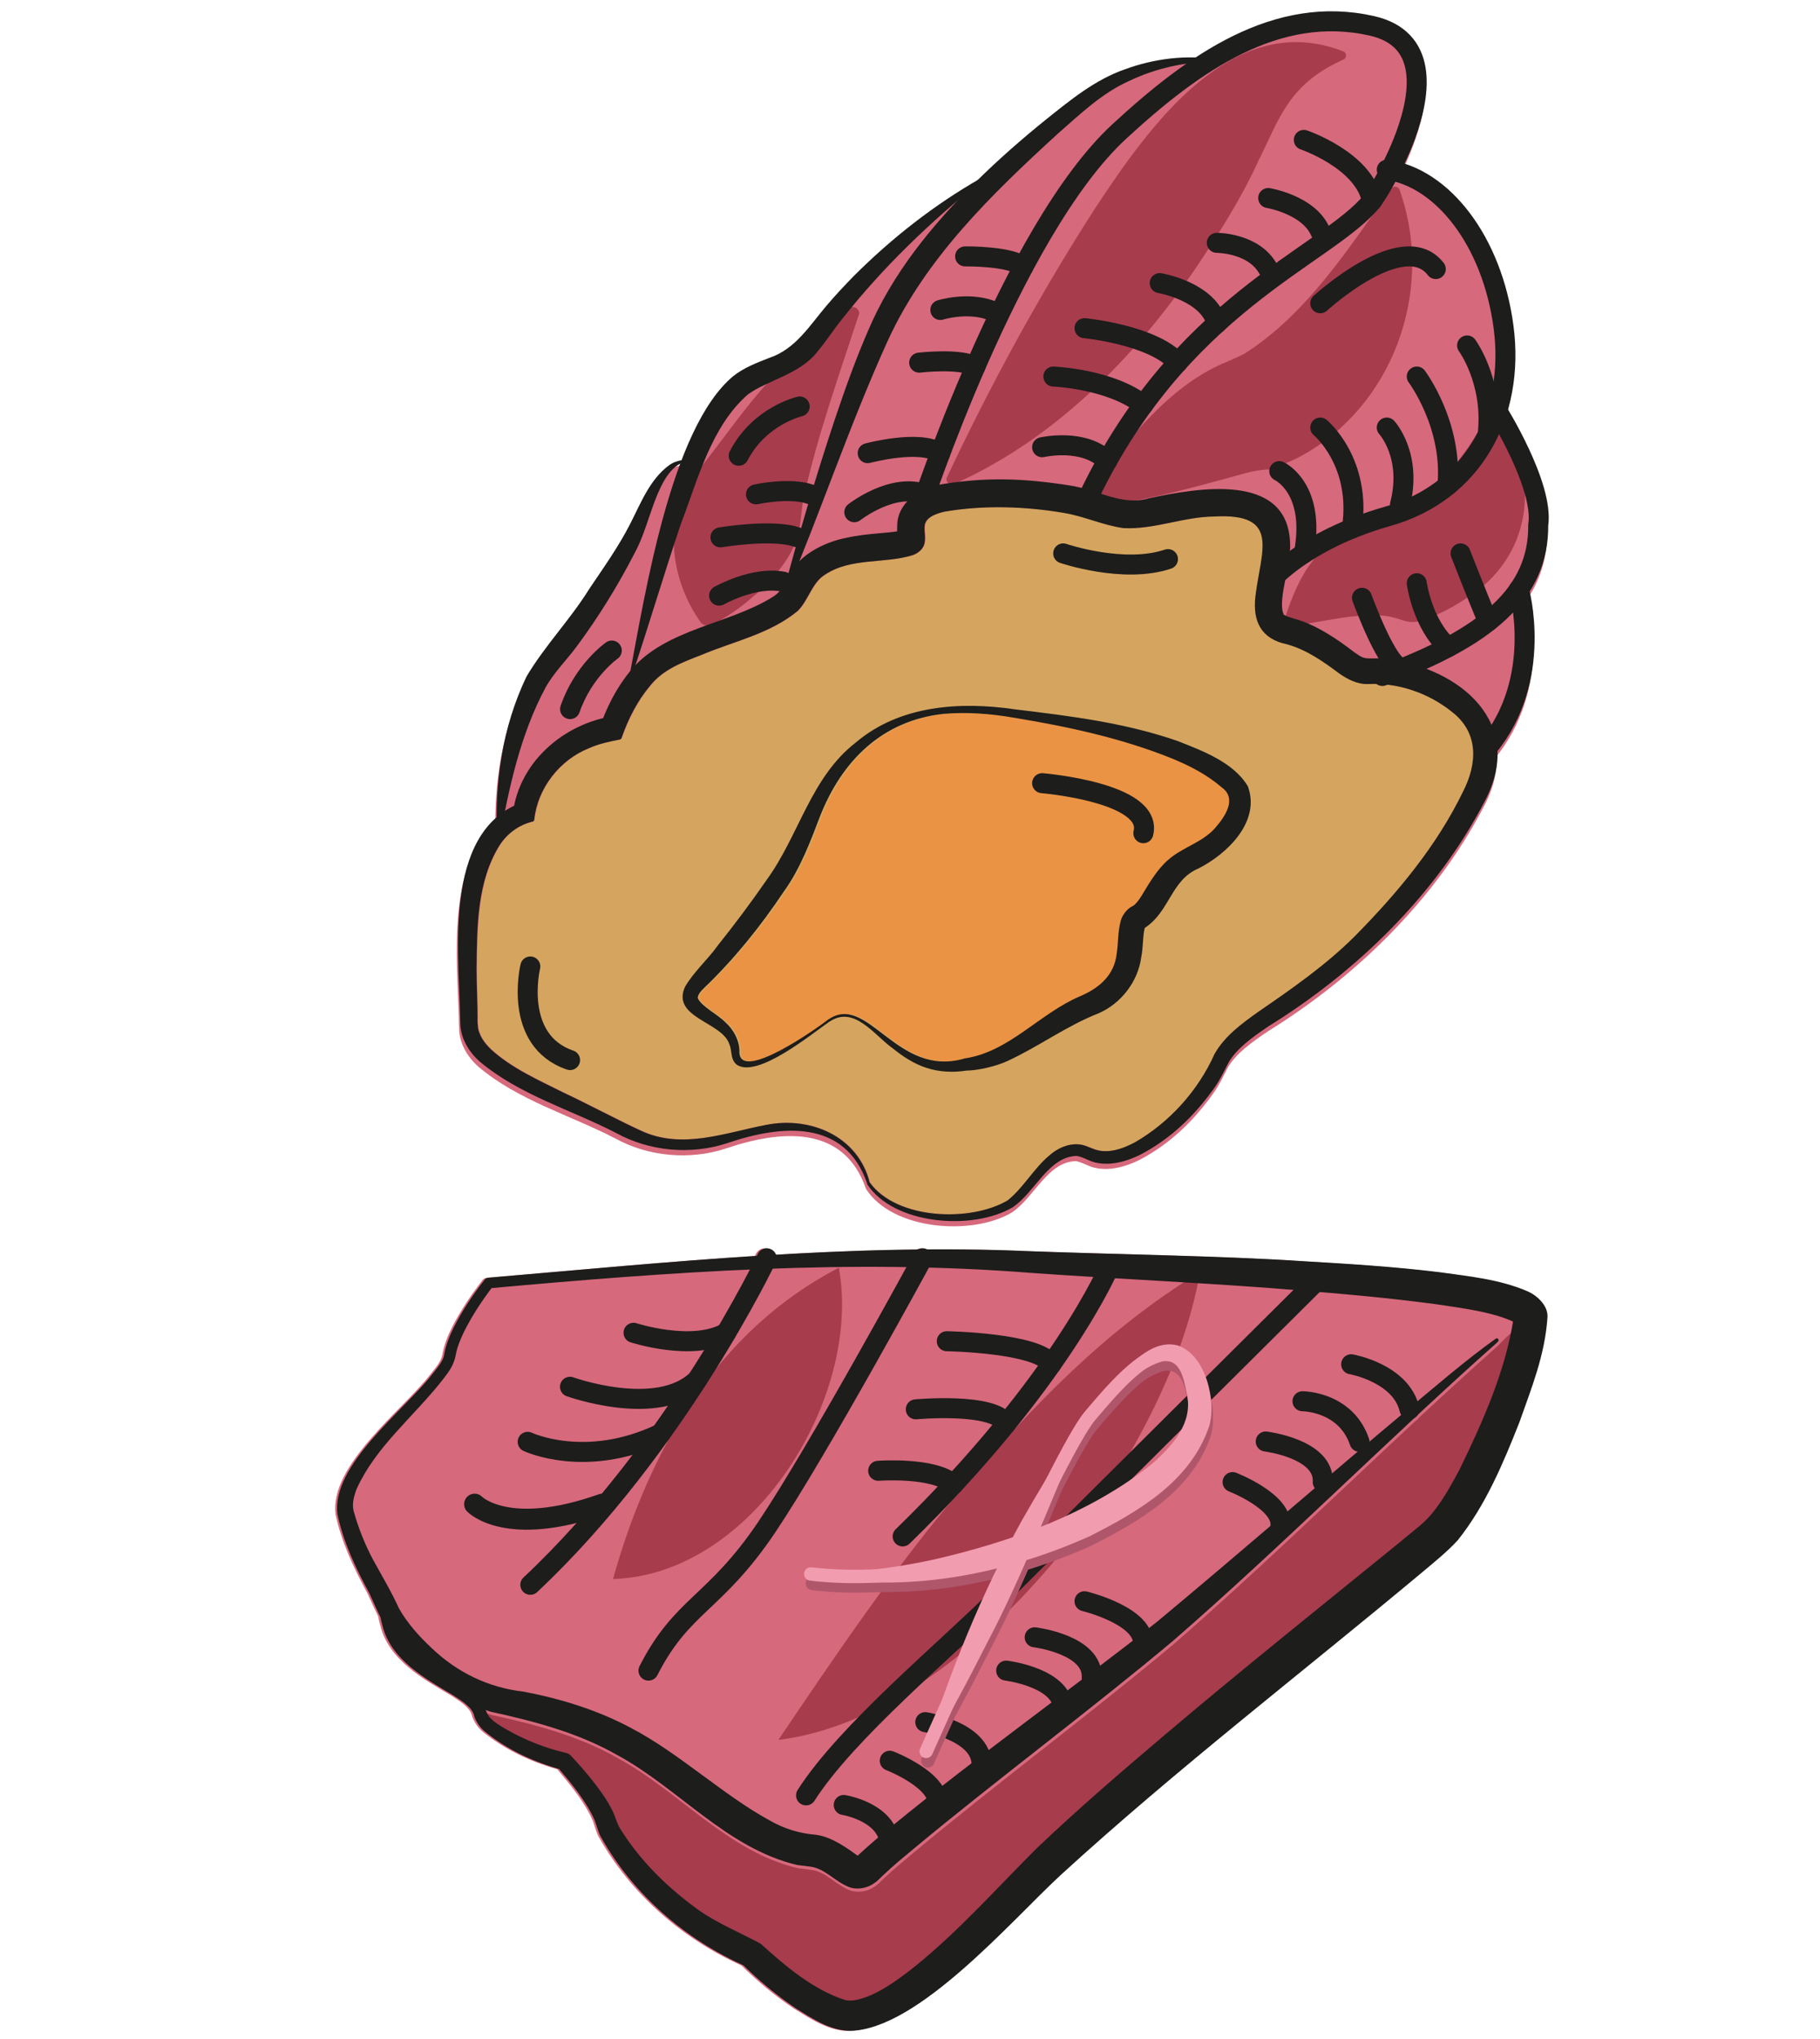 <?xml version="1.0" encoding="UTF-8"?>
<svg xmlns="http://www.w3.org/2000/svg" viewBox="0 0 220.26 246.62">
  <defs>
    <style>
      .cls-1 {
        stroke: #f29cb0;
      }

      .cls-1, .cls-2 {
        stroke-width: 1.62px;
      }

      .cls-1, .cls-2, .cls-3, .cls-4 {
        fill: none;
        stroke-linecap: round;
        stroke-linejoin: round;
      }

      .cls-5 {
        fill: #1d1d1b;
      }

      .cls-2 {
        stroke: #b0566b;
      }

      .cls-6 {
        fill: #a63c4c;
      }

      .cls-7 {
        fill: #b0566b;
      }

      .cls-8 {
        fill: #d5a55f;
      }

      .cls-9 {
        fill: #ea9344;
      }

      .cls-3 {
        stroke-width: 2.54px;
      }

      .cls-3, .cls-4 {
        stroke: #1d1d1b;
      }

      .cls-10 {
        fill: #59101b;
      }

      .cls-11 {
        fill: #f29cb0;
      }

      .cls-12 {
        fill: #d7697c;
      }

      .cls-4 {
        stroke-width: 2.42px;
      }

      .cls-13 {
        fill: #a73c4d;
      }
    </style>
  </defs>
  <g id="Calque_2" data-name="Calque 2">
    <path class="cls-12" d="M182.32,50.15c.88-3.08,1.14-6.47.68-10.04-1.28-9.82-6.57-17.54-13.19-19.64.44-.94.88-1.96,1.27-3.02,1.73-4.72,1.88-8.46.44-11.1-1.03-1.9-2.85-3.16-5.38-3.73-7.95-1.81-15.15.78-21.6,4.99-2.92-.08-5.84.44-8.58,1.44-3.59,1.26-6.58,3.7-9.5,6.04-2.88,2.32-5.66,4.75-8.3,7.35-5.48,3.17-10.49,7.11-14.97,11.58-1.13,1.16-2.24,2.34-3.29,3.57-2.07,2.43-3.77,5.29-6.95,6.35-1.48.58-3.06,1.17-4.37,2.21-2.55,2.12-4.6,5.82-6.26,10.17-.51.09-1.04.27-1.48.58-2.35,1.71-3.45,4.6-4.71,7.06-1.41,2.77-3.23,5.31-4.96,7.89-2.32,3.74-5.37,6.85-7.61,10.62-2.58,5.38-3.6,11.19-3.62,17.04-5.88,5.14-4.6,16.64-4.41,23.57,0,0,.03,1.22.03,1.22,0,1.87,1.01,3.52,2.33,4.71,4.82,4.07,11.05,5.83,16.52,8.65,4.04,2.24,9.04,2.67,13.39,1.26,6.51-2.22,14.31-3.02,17.01,4.88,3.2,4.98,12.8,5.7,17.64,2.85,2.73-1.83,4.31-6.13,7.75-6.22.42.06.93.29,1.34.47,2.09,1,4.64.27,6.46-.67,3.59-1.9,6.38-4.6,8.72-7.83.74-1,1.32-2.21,1.89-3.32.99-1.67,2.84-3.01,4.84-4.35,10.61-6.58,20.24-15.88,26.11-27.15,1.18-2.2,1.64-4.25,1.56-6.11,6.03-7.6,4.44-16.86,3.89-19.27,1.52-2.38,2.25-5,2.24-7.96.63-4.59-3.66-12.07-4.88-14.1Z"/>
    <path class="cls-8" d="M177.11,95.74c-3.2,6.6-8.01,12.35-13.15,17.54-3.47,3.46-7.52,6.26-11.57,9.05-1.99,1.41-4.08,2.91-5.35,5.13-1.98,4.44-5.44,8.26-9.63,10.69-1.55.83-3.42,1.49-5.11.77l-.88-.34c-1.57-.55-3.27.16-4.42,1.2-1.89,1.59-3.09,3.86-4.99,5.39-4.46,2.66-13.44,2.36-16.7-2.15-1.42-5.59-7.13-8.03-12.49-6.99-5.01.95-10.21,3.03-15.17.72-2.74-1.25-6.52-3.27-9.32-4.58-3.06-1.53-6.3-2.96-8.85-5.26-.59-.57-1.15-1.25-1.41-2.03-.18-.38-.18-.79-.22-1.19.02-2.17-.11-4.34-.12-6.51.06-5.06.04-10.58,2.8-14.98.92-1.42,2.35-2.46,3.98-2.84.11-.02.19-.12.2-.23.4-3.82,3.09-7.25,6.65-8.66,1.17-.53,2.45-.79,3.71-1.04.09-.02.17-.09.21-.19.79-2.27,1.92-4.49,3.47-6.33,1.55-1.95,3.87-2.81,6.12-3.68,3.94-1.67,8.43-2.58,11.78-5.4,1.26-1.32,1.69-3.38,3.25-4.34,3.16-2.09,7.14-1.28,10.63-2.36.64-.23,1.31-.76,1.42-1.49.13-.72-.05-1.34,0-1.88-.02-1.13,1.25-1.61,2.37-1.88,4.73-.82,9.79-.66,14.53.15,2.45.41,4.67,1.49,7.16,1.83,3.73.2,7.26-1.37,10.99-1.4,8.14-.45,5.63,4.19,4.99,9.68-.34,2.98.68,5.12,3.81,5.77,2.38.66,4.35,2.05,6.32,3.52,1,.71,2.24,1.36,3.57,1.29.32-.02.64,0,.96,0,.2.14.44.22.7.22.14,0,.28-.02.42-.07.05-.02.1-.04.16-.06,2.85.33,5.63,1.49,7.84,3.28,3.28,2.52,3.08,6.27,1.35,9.65Z"/>
    <path class="cls-12" d="M184.6,156.17c-3.44-1.46-7.13-1.79-10.64-2.3-5.51-.67-11-1.01-16.49-1.33-9.51-.64-23.24-.84-32.88-1.2-4.19-.19-8.38-.25-12.57-.22,0,0,0,0,0,0-.37-.2-.8-.17-1.15.02-5.73.06-11.45.29-17.17.63-.1-.29-.32-.54-.62-.68-.6-.29-1.33-.03-1.61.57,0,.01-.05.1-.12.25-10.85.69-21.68,1.72-32.49,2.64-.17.02-.34.1-.45.25-1.4,1.8-2.65,3.66-3.7,5.71-.51,1.03-.97,2.11-1.18,3.34-.14.87-.98,1.75-1.54,2.49-3.33,4.24-12.16,10.91-11.38,16.83.74,3.43,2.23,6.52,3.86,9.54.42.9.84,1.85,1.3,2.78.07.38.15.75.26,1.12,1.03,4.2,5.26,6.49,8.59,8.47,1.09.7,2.24,1.44,2.49,2.38.17.68.75,1.54,1.32,1.99,2.67,2.15,5.67,3.57,9,4.53,1.6,1.88,3.38,4.05,4.32,6.25.22.6.43,1.49.77,2.03,3.87,6.85,10.06,12.21,17.19,15.44,2,1.95,4.06,3.68,6.4,5.24,1.94,1.2,4.13,2.68,6.56,2.69,8.2-.14,19.5-13.34,25.46-18.84,14.09-12.88,29.3-24.55,43.97-36.8,1.34-1.13,2.82-2.31,4.08-3.69,3.38-4.23,5.48-9.29,7.46-14.26,1.48-4.19,3.09-8.11,3.4-12.72.08-1.46-1.33-2.67-2.44-3.14Z"/>
    <path class="cls-6" d="M182.98,161.28c-1.11,5.78-3.71,11.58-6.28,16.86-.91,1.71-1.86,3.41-3.01,4.91-1.12,1.52-2.66,2.54-4.15,3.82-9.55,7.76-19.2,15.46-28.61,23.44-5.2,4.41-10.52,8.97-15.48,13.71-4.81,4.79-9.33,9.91-14.6,14.16-2.04,1.62-4.23,3.21-6.37,3.89-.66.22-1.46.38-2.12.22-3.85-1.22-7.25-4.11-10.23-6.81-2.45-1.33-5.2-2.44-7.51-4.07-3.7-2.66-7.16-6.03-9.54-9.92-.28-.48-.56-1.31-.76-1.82-.67-1.46-1.52-2.61-2.4-3.74-.89-1.12-1.8-2.18-2.79-3.22-.14-.15-.34-.27-.56-.31-2.43-.55-4.93-1.54-7.17-2.81-.79-.46-1.58-.92-2.15-1.59-.17-.23-.29-.53-.43-.83.2.07.4.16.61.23,5.33,1.15,10.66,2.56,15.36,5.25,7.43,4.02,13.27,11.3,21.78,13.3,0,0,1.61.2,1.61.2,1.81.23,2.94,1.81,4.72,2.49,1,.34,2.24.09,3.05-.54.37-.21.86-.81,1.16-1.04,1.12-1.07,2.44-2.13,3.66-3.16,9.81-8.16,21.47-16.84,31.27-25.05,9.83-8.54,19.53-17.94,29.25-26.98.16-.1.3-.22.4-.37,3.22-2.99,6.44-5.94,9.66-8.8,0,0,1.75-1.9,1.64-1.38Z"/>
    <path class="cls-10" d="M126.59,110.85c-.48,3.24-1.4,7.34-5.03,8.12-1.76.27-3.65.38-5.4.74-1.84.31-3.63.64-5.34.77-1.3.03-2.95.16-3.7-.87-2.1-3.07-.99-6.69-2.34-10.26-1.82-4.08-3.91-5.72,1.07-8.44,3.53-3.46,8.61-7.78,12.29-2.1.99,1.72,3.42,3.05,5.39,3.18,2.31.48,5.7.2,6.85,2.45,1.25,3.02-2.59,4.19-3.78,6.42Z"/>
    <path class="cls-9" d="M147.51,99.84c-1.56,2.01-4.09,2.53-5.93,4.15-1.37,1.19-2.31,2.85-3.19,4.29-.42.69-.83,1.16-1.09,1.28-.73.31-1.33,1.17-1.48,1.85-.36,1.36-.27,2.66-.47,3.88-.28,2.7-2.19,4.26-4.51,5.22-4.89,2.1-8.52,6.69-13.89,7.49-8.24,2.43-11.7-8-16.48-4.72-1.32,1.06-10.61,7.62-10.78,4.02.06-1.39-.71-2.8-1.72-3.68-.93-.95-2.88-1.89-3.32-2.91,0-.43.41-.88.79-1.24,3.62-3.49,6.81-7.43,9.61-11.62,1.97-2.71,3.21-6.03,4.39-9.1,2.63-6.72,7.51-11.58,14.92-12.41,2.86-.25,5.7-.03,8.55.46,6.51,1.07,13.03,2.48,19.03,4.89,2.21.91,4.3,1.98,6.09,3.51,1.71,1.19.81,3.06-.51,4.64Z"/>
    <path class="cls-13" d="M169.57,23.53c3.95,11.83-1.05,25.65-12.16,31.65-1.15.62-2.54,1.15-3.78,1.6-.1.02-.2.01-.31,0-1.83.12-3.26.66-5.67,1.29-4.59,1.24-9.87,2.67-14.97,3.14,0,0-.64.06-.64.06-.44.06-.78-.46-.54-.84,2.33-3.93,5.13-7.49,8.37-10.71,2.46-2.43,5.33-4.64,8.61-5.96.85-.37,1.36-.6,2.11-.97,7.58-4.82,12.62-12.75,17.76-19.96.25-.39.91-.31,1.04.14,0,0,.19.56.19.56h0Z"/>
    <path class="cls-13" d="M181.43,50.63c5.2,7.1,3.94,16.88-4.02,21.76-1.38.93-2.92,1.74-4.44,2.34-2.45.97-2.61.32-4.9-.19-3.58-.56-8.18.74-12.15,1.23-.34.06-.64-.29-.53-.62.45-1.5,1-2.98,1.69-4.4,2.06-4.44,6.24-7.65,10.78-9.23,2.87-.99,5.22-1.93,7.25-4.21,1.99-2.09,3.6-4.67,5-7.21.18-.34.68-.37.9-.06,0,0,.42.58.42.58h0Z"/>
    <path class="cls-13" d="M161.96,7.5c-6.09,2.92-7.2,7.02-9.65,11.93-2.18,4.75-4.91,9.02-7.91,13.45-7.17,10.36-16.55,20.02-28.53,25.48,0,0-.45.19-.45.19-.5.24-1.07-.34-.81-.84,5.3-11.24,11.23-22.13,17.97-32.59,6.42-9.7,16.53-24.2,30.02-18.89.4.18.4.79,0,.96,0,0-.64.3-.64.3h0Z"/>
    <path class="cls-13" d="M103.91,38.14c-2.46,7.51-5.1,14.91-6.75,22.53,0,0-.31,2.55-.31,2.55-.38,3.51-2.71,6.17-5.21,8.52-1.5,1.28-3.02,2.57-5.46,3.81-.48.25-1.07.12-1.39-.3-3.6-5.02-4.64-12.42-.92-17.57,3.61-4.36,6.61-9.09,10.62-13.07,2.61-2.63,5.27-5.16,8.3-7.34.57-.44,1.41.21,1.13.87h0Z"/>
    <path class="cls-13" d="M145.22,153.86c-3.77,22.2-27.58,53.7-51.02,56.57,7.17-10.6,14.15-20.94,22.42-30.66,8.48-9.82,17.13-18.91,28.6-25.91h0Z"/>
    <path class="cls-13" d="M101.52,153.32c2.85,15.76-10.45,37.16-27.33,37.65,4.32-15.44,12.47-29.95,27.33-37.65h0Z"/>
  </g>
  <g id="Calque_1" data-name="Calque 1">
    <path class="cls-5" d="M181.26,162.3c-13.1,11.62-26.08,24.67-39.31,36.16-9.79,8.21-21.45,16.89-31.27,25.05-1.22,1.02-2.53,2.08-3.66,3.16-.3.24-.79.83-1.16,1.04-.81.63-2.04.89-3.05.54-1.78-.67-2.92-2.25-4.72-2.49,0,0-1.61-.2-1.61-.2-8.51-2.01-14.35-9.28-21.78-13.3-4.7-2.68-10.03-4.09-15.36-5.25-4.58-1.45-8.4-4.58-11.32-8.29-1.47-1.7-2.37-3.98-3.32-6.03-1.64-3.01-3.12-6.1-3.86-9.54-.79-5.92,8.05-12.59,11.38-16.83.56-.74,1.4-1.62,1.54-2.49.21-1.23.67-2.31,1.18-3.34,1.04-2.05,2.3-3.91,3.7-5.71.11-.15.28-.23.45-.25,21.85-1.86,43.79-4.18,65.74-3.2,9.64.36,23.37.56,32.88,1.2,5.49.32,10.98.66,16.49,1.33,3.51.5,7.2.83,10.64,2.3,1.1.47,2.52,1.68,2.44,3.14-.31,4.61-1.92,8.52-3.4,12.72-1.97,4.97-4.08,10.03-7.46,14.26-1.25,1.37-2.74,2.56-4.08,3.69-14.67,12.26-29.88,23.92-43.97,36.8-5.96,5.5-17.27,18.7-25.46,18.84-2.44,0-4.62-1.49-6.56-2.69-2.41-1.62-4.54-3.41-6.61-5.45,0,0,.52.35.52.35-7.27-3.21-13.58-8.64-17.5-15.59-.34-.54-.54-1.43-.77-2.03-.98-2.28-2.85-4.52-4.49-6.45,0,0,.56.31.56.31-3.48-.95-6.61-2.4-9.38-4.64-.57-.45-1.16-1.31-1.32-1.99-.25-.94-1.4-1.68-2.49-2.38-3.33-1.99-7.56-4.27-8.59-8.47-.38-1.34-.5-2.71-.52-4.07,0-.12.09-.22.21-.22.11,0,.21.09.22.2.24,6.4,4.08,8.76,9.36,11.4.93.53,1.9,1.07,2.64,1.93.49.49.63,1.3.99,1.78.56.67,1.35,1.12,2.15,1.59,2.24,1.27,4.74,2.26,7.17,2.81.22.05.41.16.56.31.99,1.04,1.9,2.1,2.79,3.22.87,1.14,1.73,2.28,2.4,3.74.2.51.47,1.34.76,1.82,2.38,3.89,5.83,7.26,9.54,9.92,2.31,1.63,5.06,2.74,7.51,4.07,2.98,2.7,6.38,5.59,10.23,6.81.66.15,1.46,0,2.12-.22,2.14-.68,4.34-2.27,6.37-3.89,5.26-4.25,9.79-9.36,14.6-14.16,4.96-4.74,10.28-9.3,15.48-13.71,9.42-7.98,19.06-15.68,28.61-23.44,1.49-1.28,3.02-2.29,4.15-3.82,1.16-1.5,2.1-3.2,3.01-4.91,2.8-5.74,5.64-12.1,6.55-18.38,0,0,0-.1,0-.1,0-.03,0,.12,0,.17.02.23.14.41.22.54-2.66-1.31-6.43-1.75-9.72-2.25-5.35-.71-10.79-1.22-16.23-1.64-9.39-.82-23.2-1.45-32.76-2.14-21.82-1.72-43.73-.1-65.48,1.87,0,0,.45-.25.45-.25-1.31,1.72-2.55,3.58-3.5,5.5-.47.96-.87,1.96-1.03,2.93-.27,1.35-1.05,2.2-1.81,3.2-3.5,4.35-7.86,7.85-10.14,12.84-.37.93-.59,1.9-.39,2.68.54,1.99,1.37,4.08,2.36,5.93,1.03,1.87,2.23,3.89,3.13,5.88.99,1.76,2.45,3.4,3.96,4.8,3.09,2.96,6.89,4.79,11.12,5.27,4.47.85,8.96,2.22,13.07,4.43,5.7,2.98,11.05,8.04,16.63,11.1,1.83,1.06,3.68,1.62,5.74,1.79,1.95.28,3.75,1.63,5.16,2.64,0,0,.01,0,.02.02-.01,0-.04-.02-.06-.02-.04.01-.11-.02-.18,0-.08.04-.08,0-.11.03,1.46-1.35,3.09-2.76,4.68-4.02,9.89-8.09,21.69-16.53,31.72-24.42,9.87-8.2,20.63-17.57,30.55-25.86,3.43-2.85,6.78-5.76,10.44-8.38.1-.07.23-.05.3.05.07.1.05.24-.05.31h0Z"/>
    <path class="cls-5" d="M104.95,143.16c-2.69-7.91-10.5-7.11-17.01-4.88-4.35,1.41-9.35.98-13.39-1.26-5.47-2.82-11.7-4.59-16.52-8.65-1.32-1.19-2.32-2.84-2.33-4.71,0,0-.03-1.22-.03-1.22-.21-8.15-1.95-22.61,8.19-25.63,0,0-1.85,2.19-1.85,2.19.45-6.62,6.19-11.61,12.54-12.44,0,0-2.12,1.82-2.12,1.82.95-2.8,2.11-5.12,3.99-7.41,4.2-4.91,11.78-5.48,16.99-8.71,1.5-.88,1.46-1.93,2.56-3.42,1.35-2.14,4.37-3.41,6.49-3.8,2.67-.61,5.86-.55,6.78-.95.09-.03.03-.04-.13.12-.17.14-.43.59-.45.79-.04.21,0,.16-.03-.09-.02-.24-.08-.69-.05-1.32.01-2.73,2.62-4.51,4.91-4.94,5.73-1,10.38-.81,15.95.06,3.37.49,6.3,2.53,9.59,1.56,5.72-1.22,16.91-3.3,17.1,5.53.05.67-.14,1.63-.21,2.3-.23,1.82-1.2,4.88-.56,6.24.38.22.29.18,1.31.5,2.54.67,5.3,2.54,7.19,4.02.72.48,1.01.75,1.73.77,0,0,.1,0,.1,0,.02,0,.06,0,.19,0h.64c.44-.03.79.02,1.19.05,8.96,1.11,17.03,7.75,11.95,17.27-5.86,11.27-15.49,20.57-26.11,27.15-2,1.35-3.85,2.69-4.84,4.35-.57,1.11-1.15,2.32-1.89,3.32-2.33,3.22-5.12,5.93-8.72,7.83-1.83.94-4.37,1.67-6.46.67-.41-.18-.91-.41-1.34-.47-3.44.1-5.02,4.39-7.75,6.22-4.84,2.85-14.43,2.13-17.64-2.85h0ZM105.26,143.02c3.26,4.51,12.23,4.81,16.7,2.15,1.9-1.53,3.11-3.8,4.99-5.39,1.15-1.04,2.85-1.75,4.42-1.2,0,0,.88.34.88.34,1.68.72,3.56.05,5.11-.77,4.2-2.43,7.65-6.26,9.63-10.69,1.27-2.22,3.36-3.71,5.35-5.13,4.05-2.78,8.09-5.59,11.57-9.05,5.14-5.19,9.95-10.94,13.15-17.54,1.73-3.38,1.93-7.13-1.35-9.65-2.79-2.25-6.48-3.54-10.08-3.36-1.32.07-2.57-.58-3.57-1.29-1.97-1.47-3.94-2.86-6.32-3.52-3.13-.65-4.15-2.79-3.81-5.77.64-5.5,3.15-10.13-4.99-9.68-3.73.03-7.26,1.6-10.99,1.4-2.49-.35-4.71-1.42-7.16-1.83-4.74-.81-9.81-.97-14.53-.15-1.12.27-2.39.75-2.37,1.88-.04.55.14,1.17,0,1.88-.11.73-.78,1.25-1.42,1.49-3.5,1.08-7.47.27-10.63,2.36-1.56.96-1.98,3.02-3.25,4.34-3.35,2.82-7.84,3.73-11.78,5.4-2.25.87-4.57,1.73-6.12,3.68-1.56,1.84-2.68,4.06-3.47,6.33-.03.1-.11.16-.21.19-1.26.25-2.54.51-3.71,1.04-3.57,1.41-6.25,4.85-6.65,8.66,0,.12-.09.21-.2.23-1.63.38-3.06,1.42-3.98,2.84-2.76,4.4-2.74,9.92-2.8,14.98,0,2.16.14,4.34.12,6.51.04.4.04.81.22,1.19.26.78.82,1.45,1.41,2.03,2.54,2.31,5.79,3.73,8.85,5.26,2.8,1.31,6.58,3.33,9.32,4.58,4.96,2.31,10.15.23,15.17-.72,5.37-1.05,11.08,1.4,12.49,6.99h0Z"/>
    <path class="cls-4" d="M111.24,61.95s11.1-33.94,24.2-46.03c9.06-8.36,19.07-15.41,30.6-12.79,6.68,1.52,6.04,7.87,4.07,13.24-1.43,3.89-3.54,7.27-4.07,7.93-5.45,6.71-23.58,12.43-34.79,36.82"/>
    <path class="cls-4" d="M153.48,70.54s4.08-5.15,14.45-8.09c10.38-2.93,15.41-12.37,14.04-22.85s-7.42-18.13-14.14-19.07"/>
    <path class="cls-4" d="M181.19,49.69s5.7,9.1,4.97,13.82c.07,8.28-6.29,13.62-18.86,18.24"/>
    <path class="cls-5" d="M147.23,7.45c-3.73-.02-7.38.81-10.58,2.34-3.32,1.49-5.91,4-8.62,6.37-7.99,7.3-16.01,15.07-20.58,25.02-4.62,10.16-8.15,20.8-12.55,31.17-.06.15-.32.07-.27-.09,1.94-7.26,4.04-14.47,6.42-21.59,1.2-3.56,2.46-7.1,3.96-10.56,2.93-6.98,7.82-12.94,13.17-18.2,2.68-2.64,5.51-5.12,8.44-7.48,2.93-2.34,5.91-4.79,9.5-6.04,3.55-1.3,7.4-1.79,11.16-1.21.08.01.13.08.12.16-.02.09-.09.12-.17.12h0Z"/>
    <path class="cls-4" d="M183.82,71.29s3.08,10.76-3.74,19.04"/>
    <path class="cls-5" d="M118.83,21.8c-6.3,5.1-11.96,10.5-16.87,16.73-1.04,1.27-1.93,2.69-2.99,3.94-2.1,2.8-6.11,3.5-8.48,5.25-4.44,3.91-6,10.2-8.09,15.65-2.04,6.03-3.86,12.21-5.93,18.39-.02.08-.1.14-.19.11-.07-.02-.11-.09-.09-.16,1.86-9.71,4.98-29.93,12.55-36.22,1.31-1.04,2.89-1.63,4.37-2.21,3.17-1.06,4.88-3.92,6.95-6.35,1.05-1.23,2.16-2.42,3.29-3.57,4.58-4.57,9.72-8.6,15.34-11.8.07-.04.15-.01.19.05.04.08.01.15-.06.2h0Z"/>
    <path class="cls-5" d="M60.16,101.58c-.33-6.76.58-13.55,3.56-19.76,2.25-3.78,5.29-6.88,7.61-10.62,1.74-2.58,3.56-5.13,4.96-7.89,1.26-2.46,2.36-5.35,4.71-7.06.5-.36,1.12-.55,1.69-.62.08,0,.15.05.16.12,0,.07-.03.13-.1.15-.99.32-1.72,1.17-2.27,2.06-1.66,2.81-2.13,6.11-3.7,8.98-1.99,3.86-4.27,7.56-6.85,11.06-1.26,1.74-2.85,3.26-3.9,5.14-3.06,5.69-4.44,12.16-5.6,18.48-.01.08-.09.13-.16.11-.08-.02-.12-.08-.12-.16h0Z"/>
    <path class="cls-4" d="M159.78,154.49s-32.23,32.02-38.76,38.53-18.55,16.41-23.47,24.12"/>
    <path class="cls-4" d="M92.79,152.18s-10.85,22.83-28.61,39.49"/>
    <path class="cls-4" d="M111.66,152.18s-12.59,23.18-18.87,32.52c-6.29,9.34-10.23,9.34-14.31,17.35"/>
    <path class="cls-4" d="M134.3,153.1s-5.93,14.12-25.06,32.72"/>
    <path class="cls-5" d="M100.43,123.52c-2.23,1.55-8.74,6.91-11.25,5.26-.83-.66-.55-1.67-.91-2.48-.85-2.71-7.06-3.2-5.37-6.95,1.11-1.89,2.74-3.27,3.99-5.03,2.04-2.55,4.01-5.18,5.86-7.86,3.94-5.38,5.34-12.42,10.82-16.66,5.34-4.53,12.65-4.98,19.26-4.01,6.64.8,13.3,1.61,19.69,3.83,2.99,1.18,6.77,2.57,8.5,5.48,1.57,4.28-2.52,8.19-5.99,9.94-3.35,1.42-3.44,5.23-6.54,7.22,0,0-.11.06-.11.06.04,0,.15-.1.17-.13-.27,1-.18,2.37-.44,3.6-.38,2.91-2.44,5.58-5.13,6.75-3.92,1.54-7.14,3.96-10.98,5.75-1.47.7-3.76,1.19-5.04,1.19-1.61.25-3.29.18-4.84-.33-1.55-.5-2.89-1.4-4.09-2.37-2.21-1.56-4.63-5.2-7.59-3.25h0ZM100.27,123.29c4.78-3.28,8.24,7.15,16.48,4.72,5.37-.79,9-5.38,13.89-7.49,2.32-.97,4.23-2.53,4.51-5.22.2-1.23.11-2.52.47-3.88.15-.68.76-1.53,1.48-1.85.26-.12.67-.6,1.09-1.29.88-1.45,1.82-3.1,3.19-4.29,1.84-1.62,4.38-2.14,5.93-4.15,1.32-1.58,2.22-3.45.51-4.64-1.79-1.54-3.88-2.61-6.09-3.51-6-2.41-12.52-3.82-19.03-4.89-2.85-.49-5.69-.71-8.55-.46-7.41.82-12.28,5.69-14.92,12.41-1.17,3.07-2.42,6.39-4.39,9.1-2.8,4.19-5.98,8.14-9.61,11.62-.38.36-.79.81-.79,1.24.44,1.02,2.4,1.96,3.32,2.91,1.01.88,1.78,2.29,1.72,3.68.17,3.6,9.45-2.96,10.78-4.02h0Z"/>
    <path class="cls-4" d="M126.12,54.09s5.09-1.17,7.87,1.67"/>
    <path class="cls-4" d="M127.48,45.54s6.9.27,10.89,3.42"/>
    <path class="cls-4" d="M131.25,39.69s8.33.8,11.28,4.17"/>
    <path class="cls-4" d="M140.35,34.24s5.85.97,6.91,4.88"/>
    <path class="cls-4" d="M147.26,29.37s4.47-.02,6.22,3.17"/>
    <path class="cls-4" d="M153.48,23.95s4.91.81,6.31,4.06"/>
    <path class="cls-4" d="M157.79,16.92s7.29,2.47,8.25,7.39"/>
    <path class="cls-4" d="M159.78,36.68s10.06-9.23,13.98-4.14"/>
    <path class="cls-4" d="M154.82,56.98s4.47,2.04,2.98,9.95"/>
    <path class="cls-4" d="M159.78,51.71s5.04,4.15,3.83,12.22"/>
    <path class="cls-4" d="M167.83,51.71s3.13,3.37,1.6,9.33"/>
    <path class="cls-4" d="M171.46,45.54s4.4,5.84,3.71,13.2"/>
    <path class="cls-4" d="M177.55,41.78s3.08,4.17,2.53,10.36"/>
    <path class="cls-4" d="M164.83,72.3s3.32,9.16,5.02,8.45"/>
    <path class="cls-4" d="M171.46,70.54s.66,4.94,3.79,7.73"/>
    <path class="cls-4" d="M176.76,66.93s2.2,5.61,3.32,8.25"/>
    <path class="cls-4" d="M103.39,61.95s4.65-3.66,8.59-2.17"/>
    <path class="cls-4" d="M105.01,54.81s6.38-1.72,8.78,0"/>
    <path class="cls-4" d="M111.24,43.86s5.03-.59,6.8.49"/>
    <path class="cls-4" d="M113.8,37.49s3.13-.99,6.01,0"/>
    <path class="cls-4" d="M116.8,31.01s5.5-.08,7.05,1.26"/>
    <path class="cls-4" d="M96.78,49.16s-4.86,1.11-7.38,5.96"/>
    <path class="cls-4" d="M87.03,72.04s4.21-2.39,7.76-1.69"/>
    <path class="cls-4" d="M87.19,64.99s6.39-1.08,9.33,0"/>
    <path class="cls-4" d="M91.49,59.79s4.07-.9,6.6,0"/>
    <path class="cls-4" d="M74.04,78.68s-3.43,2.39-5.05,7.08"/>
    <path class="cls-4" d="M64.18,116.89s-2.17,8.93,4.81,11.32"/>
    <path class="cls-4" d="M126.12,94.72s13.49,1.11,12.25,6.05"/>
    <path class="cls-4" d="M128.67,66.93s7.33,2.5,12.68.69"/>
    <path class="cls-4" d="M102.11,218.3s5.68.91,5.58,5.12"/>
    <path class="cls-4" d="M107.68,212.95s6.13,2.37,5.79,5.35"/>
    <path class="cls-4" d="M149.17,179.25s6.13,2.37,5.79,5.35"/>
    <path class="cls-4" d="M111.98,208.28s7.28,1.21,6.79,5.55"/>
    <path class="cls-4" d="M121.77,202.05s7.14.87,6.9,4.91"/>
    <path class="cls-4" d="M125.22,198.02s7.14.87,6.9,4.91"/>
    <path class="cls-4" d="M131.25,193.66s7.63,1.84,7.06,5.45"/>
    <path class="cls-4" d="M153.18,174.34s7.14.87,6.9,4.91"/>
    <path class="cls-4" d="M157.63,169.47s5.22,0,6.9,4.91"/>
    <path class="cls-4" d="M163.52,165s6.03,1.05,7.06,5.45"/>
    <path class="cls-3" d="M57.44,181.92s3.92,4.09,15.45,0"/>
    <path class="cls-4" d="M63.86,174.38s7.02,3.33,16.1-1"/>
    <path class="cls-4" d="M68.98,167.72s10.56,3.8,15.38-.83"/>
    <path class="cls-4" d="M76.67,161.19s7.08,2.3,11.21,0"/>
    <path class="cls-4" d="M106.28,177.88s6.85-.5,9.11,1.65"/>
    <path class="cls-4" d="M110.83,170.45s9.47-.88,10.94,1.74"/>
    <path class="cls-4" d="M114.58,162.21s11.13.19,12.65,2.79"/>
    <g>
      <path class="cls-7" d="M112.14,212.91c3.03-9.64,6.84-19.01,11.72-27.86,1.8-3.17,3.93-6.63,5.8-9.8,1.9-3.31,4.47-6.18,7.2-8.94,1.48-1.36,3.53-3.06,5.86-2.44,3.41,1.13,4.72,6.73,3.81,9.79-2.29,6.71-8.6,10.32-14.48,13.3-10.46,4.67-22.44,6.98-33.75,4.71-.18-.04-.16-.33.04-.32,5.03.08,9.98-.52,14.81-1.57,9.4-2.15,19.08-5.61,26.57-11.67,2.52-2.25,4.83-4.9,4.14-8.31-.39-1.8-.76-4.44-3.07-3.98-3.39,1.05-5.91,4.21-8.26,6.84-1.47,1.88-2.55,4.23-3.58,6.49-2.91,6.95-5.73,13.94-9.25,20.62-2.27,4.48-4.61,8.94-7.26,13.26-.09.15-.36.05-.3-.13h0Z"/>
      <path class="cls-2" d="M112.29,212.97s16.03-36.1,19.79-40.54,11.2-13.48,13.23-2.33c2.04,11.14-26.6,23.85-46.99,21.41"/>
    </g>
    <g>
      <path class="cls-11" d="M111.94,211.76c3.03-9.64,6.84-19.01,11.72-27.86,1.8-3.17,3.93-6.63,5.8-9.8,1.9-3.31,4.47-6.18,7.2-8.94,1.48-1.36,3.53-3.06,5.86-2.44,3.41,1.13,4.72,6.73,3.81,9.79-2.29,6.71-8.6,10.32-14.48,13.3-10.46,4.67-22.44,6.98-33.75,4.71-.18-.04-.16-.33.04-.32,5.03.08,9.98-.52,14.81-1.57,9.4-2.15,19.08-5.61,26.57-11.67,2.52-2.25,4.83-4.9,4.14-8.31-.39-1.8-.76-4.44-3.07-3.98-3.39,1.05-5.91,4.21-8.26,6.84-1.47,1.88-2.55,4.23-3.58,6.49-2.91,6.95-5.73,13.94-9.25,20.62-2.27,4.48-4.61,8.94-7.26,13.26-.09.15-.36.05-.3-.13h0Z"/>
      <path class="cls-1" d="M112.09,211.82s16.03-36.1,19.79-40.54c3.76-4.44,11.2-13.48,13.23-2.33,2.04,11.14-26.6,23.85-46.99,21.41"/>
    </g>
  </g>
</svg>